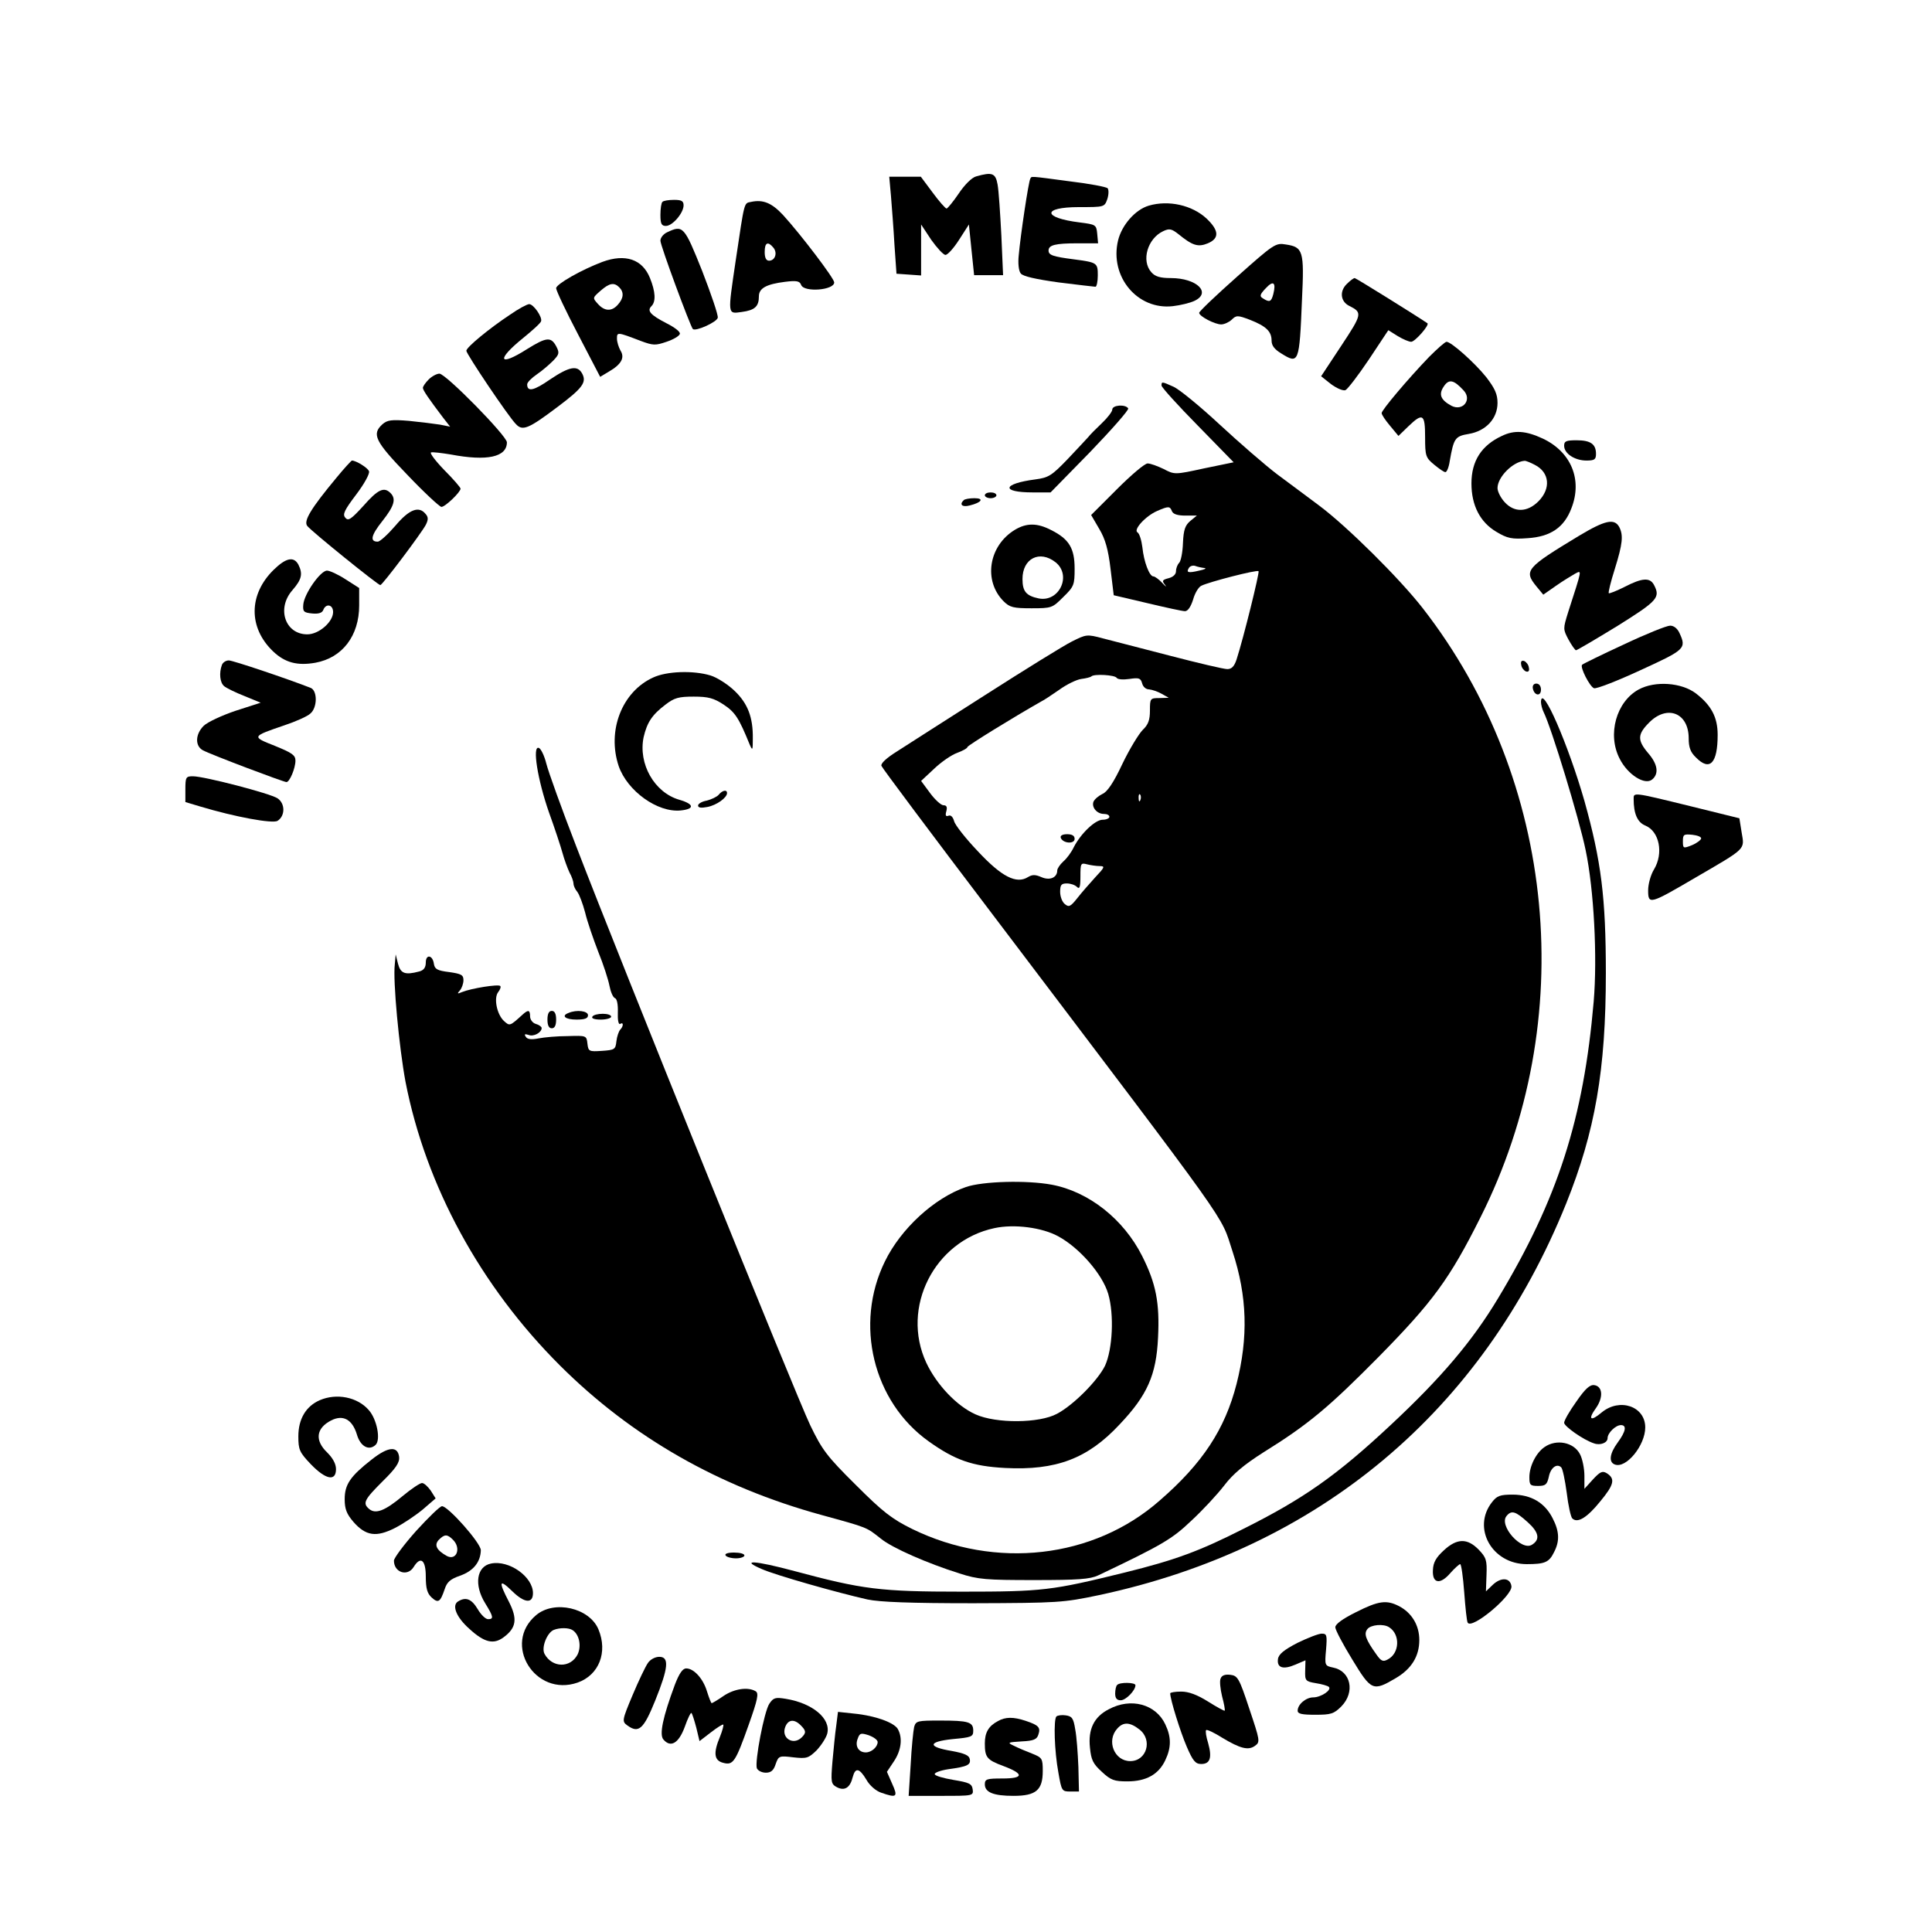 <?xml version="1.0" encoding="UTF-8" standalone="yes"?>
<svg version="1.0" xmlns="http://www.w3.org/2000/svg" width="500pt" height="500pt" viewBox="0 0 667 667" preserveAspectRatio="xMidYMid meet">
  <g transform="translate(0,667) scale(0.1,-0.1)" fill="#000000" stroke="none">
    <path d="M3370 6061 c-15 -4 -40 -29 -60 -59 -19 -28 -38 -51 -42 -52 -4 0
-26 25 -48 55 l-41 55 -54 0 -55 0 6 -67 c3 -38 9 -113 12 -168 l7 -100 43 -3
42 -3 0 88 0 88 35 -53 c20 -28 42 -52 49 -52 8 0 29 24 47 52 l34 53 9 -88 9
-87 50 0 50 0 -6 138 c-4 75 -9 154 -13 175 -7 39 -18 44 -74 28z"/>
    <path d="M3557 6053 c-6 -9 -34 -196 -40 -265 -3 -27 0 -54 7 -62 7 -10 52
-20 131 -31 65 -8 123 -15 127 -15 4 0 8 18 8 39 0 44 -2 45 -85 56 -69 9 -85
14 -85 30 0 19 23 25 101 25 l70 0 -3 33 c-3 31 -5 32 -60 39 -130 16 -131 53
-3 53 88 0 88 0 98 28 5 16 5 32 1 37 -5 5 -64 16 -131 24 -142 19 -131 18
-136 9z"/>
    <path d="M2287 5973 c-4 -3 -7 -24 -7 -45 0 -31 4 -38 19 -38 23 0 61 45 61
71 0 15 -7 19 -33 19 -19 0 -37 -3 -40 -7z"/>
    <path d="M2593 5973 c-25 -5 -22 5 -53 -202 -28 -190 -29 -185 21 -178 45 6
59 19 59 54 0 28 26 42 90 50 40 5 51 3 56 -11 10 -26 114 -18 114 9 0 14
-115 165 -176 232 -39 42 -69 55 -111 46z m77 -158 c15 -18 6 -45 -15 -45 -10
0 -15 10 -15 30 0 33 11 38 30 15z"/>
    <path d="M3966 5960 c-47 -14 -93 -67 -106 -120 -30 -125 67 -241 189 -227 26
3 59 11 74 18 61 28 9 79 -81 79 -36 0 -54 5 -67 20 -36 40 -13 117 41 142 21
10 29 8 52 -10 49 -40 68 -46 102 -32 40 17 39 44 -4 85 -50 47 -132 65 -200
45z"/>
    <path d="M2303 5868 c-13 -6 -23 -19 -23 -29 0 -17 103 -295 112 -305 10 -9
83 24 86 39 2 9 -23 82 -54 162 -62 155 -66 159 -121 133z"/>
    <path d="M4271 5715 c-72 -64 -131 -120 -131 -125 0 -12 54 -40 76 -40 10 0
26 7 36 16 16 16 21 16 63 0 56 -22 75 -40 75 -72 0 -17 10 -30 33 -44 61 -38
63 -35 72 186 8 168 4 181 -56 190 -35 6 -41 2 -168 -111z m125 -60 c-7 -27
-13 -30 -36 -15 -12 7 -11 13 10 35 26 28 36 20 26 -20z"/>
    <path d="M2080 5766 c-72 -27 -160 -77 -160 -91 0 -8 34 -80 76 -160 l76 -146
30 18 c43 25 56 48 40 73 -6 11 -12 29 -12 41 0 23 1 23 82 -8 43 -16 51 -16
89 -3 24 8 44 20 46 27 3 7 -18 23 -46 37 -56 29 -68 43 -52 59 16 16 14 50
-5 97 -26 65 -85 85 -164 56z m58 -88 c17 -17 15 -38 -5 -60 -21 -24 -46 -23
-69 3 -19 21 -18 21 9 45 31 27 47 30 65 12z"/>
    <path d="M4649 5689 c-25 -25 -21 -60 9 -75 46 -23 45 -28 -27 -137 l-70 -106
34 -27 c19 -14 41 -24 50 -21 8 4 44 51 81 106 l67 101 32 -20 c18 -11 39 -20
47 -20 13 0 64 58 56 64 -38 26 -247 156 -251 156 -4 0 -16 -9 -28 -21z"/>
    <path d="M1760 5583 c-71 -47 -150 -112 -150 -124 0 -11 145 -227 171 -253 23
-25 43 -17 145 60 85 64 100 84 84 114 -16 30 -44 25 -111 -20 -56 -39 -79
-44 -79 -17 0 7 15 22 34 35 18 12 43 34 56 47 21 22 22 27 10 50 -18 33 -34
31 -100 -10 -99 -63 -108 -38 -14 38 32 26 61 52 62 58 5 14 -26 59 -41 59 -7
0 -37 -16 -67 -37z"/>
    <path d="M4934 5438 c-75 -78 -164 -184 -164 -194 0 -6 13 -25 29 -44 l29 -35
34 33 c50 48 58 43 58 -37 0 -65 2 -71 31 -95 17 -14 34 -26 39 -26 5 0 12 17
15 38 14 79 18 86 66 94 59 10 99 53 99 107 0 30 -9 50 -39 89 -40 50 -121
122 -137 122 -5 0 -32 -24 -60 -52z m119 -116 c30 -32 -3 -73 -42 -53 -37 20
-45 39 -27 66 18 28 35 24 69 -13z"/>
    <path d="M1480 5360 c-11 -11 -20 -24 -20 -29 0 -8 19 -36 69 -102 l25 -32
-35 7 c-19 3 -67 9 -107 13 -61 5 -75 3 -92 -12 -37 -34 -26 -58 86 -174 58
-61 112 -111 118 -111 13 0 66 51 66 63 0 4 -25 33 -56 64 -31 32 -51 59 -46
61 6 2 37 -2 68 -7 126 -24 194 -9 194 42 0 22 -211 237 -233 237 -9 0 -26 -9
-37 -20z"/>
    <path d="M4010 5339 c0 -6 56 -68 125 -138 l124 -127 -102 -21 c-101 -22 -102
-22 -140 -2 -21 10 -45 19 -55 19 -10 0 -57 -40 -106 -89 l-89 -89 28 -48 c21
-35 31 -71 39 -138 l11 -91 115 -27 c63 -15 122 -28 131 -28 10 0 20 15 28 40
6 22 19 44 29 48 26 13 192 56 197 50 4 -4 -52 -231 -76 -305 -8 -24 -17 -33
-32 -33 -12 0 -101 21 -197 46 -96 25 -201 52 -232 60 -56 15 -58 14 -108 -11
-28 -14 -162 -97 -298 -184 -136 -87 -273 -174 -305 -195 -37 -23 -57 -42 -54
-50 3 -8 175 -238 383 -512 845 -1116 785 -1031 829 -1164 51 -155 55 -297 14
-458 -40 -156 -117 -274 -266 -403 -228 -200 -566 -238 -853 -98 -71 35 -102
59 -196 153 -100 99 -116 121 -157 206 -48 100 -654 1598 -808 1999 -50 129
-96 257 -103 285 -7 28 -19 52 -26 54 -23 8 -4 -110 35 -222 20 -55 41 -119
47 -141 6 -22 17 -52 24 -67 8 -14 14 -32 14 -39 0 -7 6 -20 13 -28 7 -9 19
-41 27 -71 7 -30 28 -91 45 -135 18 -44 35 -97 39 -118 4 -21 12 -40 19 -43 7
-2 11 -22 10 -49 -1 -26 2 -43 8 -40 12 8 12 -8 0 -20 -5 -6 -11 -23 -13 -40
-3 -28 -6 -30 -50 -33 -44 -3 -47 -2 -50 25 -3 28 -4 28 -68 26 -36 0 -81 -4
-101 -8 -25 -5 -39 -3 -44 6 -6 9 -3 10 10 6 17 -7 45 8 45 24 0 4 -9 11 -20
14 -11 3 -20 15 -20 26 0 22 -6 24 -25 7 -45 -41 -45 -41 -65 -23 -25 23 -36
80 -20 100 7 9 10 18 7 21 -6 7 -100 -8 -132 -21 -16 -7 -18 -6 -7 6 6 7 12
23 12 35 0 18 -7 22 -49 28 -41 5 -50 10 -53 28 -4 31 -28 35 -28 5 0 -17 -7
-27 -23 -31 -49 -13 -64 -7 -73 27 l-8 32 -3 -34 c-7 -56 15 -288 37 -406 70
-359 259 -706 534 -980 248 -247 548 -418 901 -515 164 -45 155 -42 206 -82
39 -32 160 -85 271 -120 65 -21 92 -23 259 -23 151 0 192 3 220 16 223 106
256 126 322 189 38 35 89 90 113 121 31 41 70 73 136 115 156 97 226 156 399
331 185 188 244 268 350 480 342 680 263 1509 -199 2103 -81 104 -262 283
-357 354 -38 29 -104 77 -145 108 -41 31 -131 109 -200 173 -69 64 -140 122
-159 130 -40 18 -41 18 -41 4z m36 -434 c4 -10 20 -15 46 -15 l40 0 -22 -18
c-18 -15 -24 -30 -26 -77 -1 -31 -7 -62 -13 -68 -6 -6 -11 -19 -11 -29 0 -11
-10 -20 -25 -24 -23 -6 -24 -9 -13 -23 7 -9 3 -7 -9 6 -12 13 -26 23 -31 23
-14 0 -33 51 -38 100 -3 24 -10 48 -17 52 -15 9 27 56 68 74 39 17 44 17 51
-1z m112 -196 c9 -1 1 -5 -18 -9 -38 -9 -46 -7 -35 10 4 6 14 9 22 6 8 -3 22
-6 31 -7z m-303 -379 c4 -6 23 -7 44 -4 33 5 39 3 44 -15 3 -12 13 -21 24 -21
10 -1 29 -7 43 -15 l25 -14 -32 -1 c-32 0 -33 -1 -33 -43 0 -33 -6 -49 -25
-67 -13 -13 -45 -65 -70 -117 -30 -64 -52 -97 -69 -104 -14 -7 -27 -18 -31
-27 -7 -19 12 -42 36 -42 11 0 19 -4 19 -10 0 -5 -10 -10 -23 -10 -26 0 -76
-48 -100 -95 -8 -17 -24 -39 -36 -49 -12 -11 -21 -25 -21 -31 0 -25 -26 -36
-55 -23 -21 9 -31 9 -46 0 -40 -25 -91 1 -173 89 -42 44 -79 91 -82 104 -4 14
-11 22 -19 19 -10 -4 -12 1 -8 15 4 15 1 21 -10 21 -8 0 -29 19 -46 42 l-31
42 45 42 c24 23 60 48 80 55 19 7 35 16 35 20 0 5 159 103 256 158 7 3 34 21
60 39 26 19 61 36 77 38 16 2 32 6 35 9 9 9 81 5 87 -5z m82 -422 c-3 -8 -6
-5 -6 6 -1 11 2 17 5 13 3 -3 4 -12 1 -19z m-141 -228 c20 0 18 -4 -15 -39
-20 -22 -48 -54 -62 -72 -23 -29 -29 -32 -43 -20 -9 7 -16 26 -16 42 0 24 4
29 23 29 13 0 28 -5 35 -12 9 -9 12 -1 12 36 0 45 1 48 23 42 12 -3 32 -6 43
-6z"/>
    <path d="M3662 3778 c7 -20 48 -23 48 -4 0 11 -9 16 -26 16 -16 0 -24 -5 -22
-12z"/>
    <path d="M3840 5256 c0 -7 -16 -28 -36 -47 -20 -19 -41 -40 -47 -48 -7 -8 -39
-42 -72 -77 -54 -56 -65 -63 -110 -69 -115 -15 -121 -45 -9 -45 l61 0 137 140
c75 78 134 145 131 150 -9 15 -55 12 -55 -4z"/>
    <path d="M5185 5165 c-71 -33 -105 -87 -105 -164 0 -76 30 -134 86 -167 38
-23 54 -26 108 -22 79 5 126 37 151 103 39 99 -1 195 -99 241 -58 27 -98 30
-141 9z m114 -100 c51 -26 56 -82 12 -126 -38 -38 -83 -39 -116 -3 -14 15 -25
37 -25 49 0 38 53 91 93 94 4 1 21 -6 36 -14z"/>
    <path d="M5400 5131 c0 -27 37 -51 77 -51 28 0 33 4 33 23 0 34 -19 47 -67 47
-36 0 -43 -3 -43 -19z"/>
    <path d="M1161 5020 c-88 -106 -114 -149 -100 -166 15 -19 244 -204 252 -204
7 0 141 178 157 208 9 18 9 27 -1 38 -23 28 -56 16 -104 -41 -26 -30 -53 -55
-61 -55 -28 0 -23 22 16 71 42 53 48 77 28 97 -22 22 -43 13 -93 -44 -43 -47
-53 -54 -63 -41 -10 11 -3 26 38 80 28 37 47 72 44 80 -4 12 -45 37 -59 37 -2
0 -27 -27 -54 -60z"/>
    <path d="M3400 4960 c0 -5 9 -10 20 -10 11 0 20 5 20 10 0 6 -9 10 -20 10 -11
0 -20 -4 -20 -10z"/>
    <path d="M3327 4943 c-16 -15 -5 -25 21 -18 41 10 51 25 16 25 -17 0 -34 -3
-37 -7z"/>
    <path d="M5451 4820 c-182 -110 -191 -120 -147 -174 l24 -29 43 30 c24 17 54
35 66 42 25 13 26 20 -23 -132 -18 -58 -18 -59 1 -95 11 -20 23 -37 26 -37 3
0 68 38 143 84 139 87 149 98 126 142 -14 26 -41 24 -101 -7 -28 -14 -53 -24
-55 -22 -2 3 7 40 21 84 27 87 30 116 15 145 -17 30 -49 23 -139 -31z"/>
    <path d="M3504 4841 c-91 -55 -110 -176 -39 -247 21 -21 34 -24 96 -24 70 0
72 1 110 39 37 36 39 42 39 98 0 70 -19 102 -81 133 -48 25 -85 25 -125 1z
m140 -112 c57 -45 13 -139 -58 -125 -43 9 -56 24 -56 67 0 71 59 101 114 58z"/>
    <path d="M945 4703 c-87 -85 -88 -200 -2 -282 41 -39 84 -50 146 -39 93 17
151 93 151 198 l0 60 -47 30 c-26 17 -55 30 -64 30 -23 0 -80 -82 -82 -118 -2
-24 2 -27 31 -30 22 -2 34 2 38 12 9 24 34 19 34 -7 0 -34 -49 -77 -89 -77
-77 0 -107 90 -51 153 32 37 36 56 20 88 -16 29 -43 23 -85 -18z"/>
    <path d="M5606 4445 c-76 -35 -141 -67 -144 -70 -8 -8 26 -75 41 -81 8 -3 80
25 160 62 155 71 160 75 135 129 -7 15 -19 25 -32 25 -12 0 -84 -29 -160 -65z"/>
    <path d="M766 4374 c-10 -27 -7 -61 8 -73 7 -6 39 -22 70 -34 l56 -23 -87 -28
c-47 -16 -97 -39 -110 -52 -29 -29 -30 -69 -3 -84 25 -14 279 -110 289 -110
11 0 31 48 31 74 0 19 -12 27 -71 51 -81 32 -81 32 33 71 39 13 80 31 90 41
24 21 24 78 1 88 -79 31 -269 95 -283 95 -10 0 -21 -7 -24 -16z"/>
    <path d="M5252 4374 c1 -9 9 -19 16 -22 9 -3 13 2 10 14 -1 9 -9 19 -16 22 -9
3 -13 -2 -10 -14z"/>
    <path d="M2255 4331 c-108 -49 -160 -184 -119 -306 30 -86 134 -161 214 -153
49 5 47 22 -5 37 -86 25 -142 124 -123 216 12 51 29 77 75 112 31 24 46 28 98
28 50 0 69 -5 104 -28 39 -26 52 -46 89 -137 10 -23 11 -21 11 20 1 73 -17
121 -63 165 -23 22 -60 46 -83 53 -59 18 -151 15 -198 -7z"/>
    <path d="M5292 4293 c5 -25 28 -28 28 -4 0 12 -6 21 -16 21 -9 0 -14 -7 -12
-17z"/>
    <path d="M5658 4290 c-78 -42 -110 -156 -66 -240 28 -55 87 -92 112 -71 24 20
19 53 -14 91 -38 45 -37 65 4 106 62 62 136 33 136 -55 0 -31 6 -48 25 -66 48
-49 75 -20 75 78 0 61 -22 102 -75 143 -50 38 -141 44 -197 14z"/>
    <path d="M5320 4247 c0 -9 4 -25 9 -35 27 -54 123 -369 145 -476 29 -137 41
-371 28 -524 -35 -405 -124 -682 -330 -1024 -90 -150 -198 -276 -368 -435
-189 -177 -303 -257 -513 -362 -150 -76 -234 -107 -408 -150 -252 -62 -282
-66 -563 -66 -283 0 -342 8 -577 71 -138 37 -190 40 -113 7 47 -21 262 -82
365 -105 42 -9 149 -13 365 -13 294 1 310 2 434 28 760 162 1324 635 1613
1352 100 249 137 461 137 795 0 262 -16 387 -74 595 -55 192 -148 408 -150
342z"/>
    <path d="M640 3945 l0 -44 50 -15 c123 -37 251 -60 268 -50 27 17 27 60 0 78
-26 17 -253 76 -292 76 -24 0 -26 -3 -26 -45z"/>
    <path d="M2481 3926 c-6 -7 -25 -16 -41 -20 -17 -3 -30 -11 -30 -17 0 -8 11
-9 32 -5 32 6 68 32 68 48 0 13 -16 10 -29 -6z"/>
    <path d="M5640 3911 c0 -50 13 -80 40 -91 49 -20 64 -96 30 -152 -11 -18 -20
-50 -20 -72 0 -50 6 -48 163 44 177 103 170 96 160 155 l-8 50 -170 42 c-200
49 -195 48 -195 24z m233 -136 c-1 -5 -15 -16 -32 -23 -30 -12 -31 -11 -31 14
0 23 3 25 33 22 17 -2 31 -7 30 -13z"/>
    <path d="M1890 3150 c0 -20 5 -30 15 -30 10 0 15 10 15 30 0 20 -5 30 -15 30
-10 0 -15 -10 -15 -30z"/>
    <path d="M1963 3173 c-27 -10 -11 -23 27 -23 29 0 40 4 40 15 0 15 -39 20 -67
8z"/>
    <path d="M2045 3160 c-4 -6 8 -10 29 -10 20 0 36 5 36 10 0 6 -13 10 -29 10
-17 0 -33 -4 -36 -10z"/>
    <path d="M3335 2572 c-110 -38 -225 -144 -280 -257 -106 -216 -41 -484 151
-621 91 -65 151 -86 264 -92 176 -9 285 32 395 150 96 101 127 171 133 300 6
120 -7 187 -55 282 -64 127 -184 222 -312 246 -86 16 -238 12 -296 -8z m318
-170 c74 -40 153 -131 173 -199 21 -72 15 -191 -11 -248 -25 -51 -109 -136
-166 -166 -61 -33 -210 -34 -281 -2 -65 29 -134 102 -170 178 -89 191 28 421
235 465 69 15 165 2 220 -28z"/>
    <path d="M5442 1831 c-23 -32 -42 -65 -42 -73 0 -12 66 -59 103 -71 22 -8 47
2 47 18 0 18 28 45 46 45 21 0 17 -22 -11 -60 -28 -38 -32 -68 -10 -76 39 -15
105 66 105 128 0 73 -88 103 -150 52 -39 -33 -49 -25 -20 15 26 37 23 75 -6
79 -15 2 -31 -12 -62 -57z"/>
    <path d="M1104 1836 c-48 -21 -74 -65 -74 -125 0 -46 4 -55 43 -96 52 -54 87
-60 87 -17 0 18 -11 38 -30 57 -44 42 -39 84 13 111 41 21 73 4 89 -48 12 -42
42 -58 65 -36 18 18 4 89 -24 120 -39 45 -111 59 -169 34z"/>
    <path d="M5332 1674 c-29 -20 -52 -66 -52 -104 0 -27 3 -30 30 -30 26 0 31 5
37 31 6 32 28 48 43 33 5 -5 13 -44 19 -88 5 -43 14 -83 19 -88 18 -18 51 2
97 59 48 58 52 78 22 97 -15 9 -23 5 -48 -22 l-29 -32 0 45 c0 25 -7 59 -15
74 -21 42 -82 54 -123 25z"/>
    <path d="M1283 1631 c-74 -58 -93 -86 -93 -137 0 -34 7 -51 30 -78 43 -49 79
-54 144 -21 29 15 72 44 96 64 l44 38 -17 27 c-10 14 -23 26 -30 26 -7 0 -37
-20 -67 -45 -61 -51 -93 -63 -115 -45 -24 20 -18 32 45 95 47 46 60 66 58 85
-5 39 -38 36 -95 -9z"/>
    <path d="M5151 1484 c-70 -89 0 -214 120 -214 62 0 77 6 94 41 20 38 19 72 -5
118 -27 53 -74 81 -138 81 -43 0 -54 -4 -71 -26z m123 -69 c39 -35 44 -60 15
-78 -36 -23 -115 66 -88 99 17 21 31 17 73 -21z"/>
    <path d="M1437 1385 c-42 -47 -77 -94 -77 -103 0 -41 47 -56 68 -22 24 39 42
25 42 -33 0 -41 5 -58 20 -72 23 -21 30 -16 45 28 8 25 19 35 53 47 46 16 71
47 72 88 0 25 -113 152 -134 152 -7 0 -46 -38 -89 -85z m127 -31 c29 -29 12
-73 -21 -56 -36 20 -45 38 -28 56 20 20 29 20 49 0z"/>
    <path d="M4984 1317 c-26 -24 -36 -41 -37 -67 -3 -47 25 -52 60 -11 15 17 31
31 34 31 4 0 10 -44 14 -97 4 -54 9 -101 12 -105 14 -25 156 94 151 126 -4 29
-35 32 -64 5 l-24 -23 2 57 c2 50 -1 60 -27 87 -39 40 -75 40 -121 -3z"/>
    <path d="M2505 1300 c3 -5 19 -10 36 -10 16 0 29 5 29 10 0 6 -16 10 -36 10
-21 0 -33 -4 -29 -10z"/>
    <path d="M1695 1272 c-50 -10 -59 -74 -20 -137 29 -47 30 -55 10 -55 -9 0 -25
16 -36 35 -21 35 -41 43 -68 26 -22 -14 -5 -55 39 -94 52 -48 84 -55 118 -30
45 33 49 64 19 123 -37 71 -34 81 12 36 42 -41 71 -43 71 -6 0 56 -82 115
-145 102z"/>
    <path d="M4681 1104 c-46 -23 -71 -41 -71 -52 0 -9 27 -60 59 -112 65 -107 71
-110 149 -64 55 32 82 76 82 132 0 51 -26 94 -70 117 -43 22 -70 19 -149 -21z
m115 -52 c39 -25 36 -90 -5 -111 -16 -9 -23 -6 -39 17 -38 53 -44 72 -31 88
12 15 56 19 75 6z"/>
    <path d="M1851 1094 c-118 -99 -4 -284 143 -233 74 26 105 105 72 184 -31 74
-152 102 -215 49z m126 -52 c23 -15 31 -55 17 -84 -25 -48 -88 -46 -114 2 -12
22 9 74 32 83 20 8 52 8 65 -1z"/>
    <path d="M4479 998 c-46 -24 -65 -39 -67 -56 -4 -30 18 -37 60 -19 l35 15 -1
-36 c-1 -34 1 -37 37 -43 20 -3 41 -9 45 -13 10 -11 -28 -36 -54 -36 -25 0
-54 -24 -54 -46 0 -11 15 -14 61 -14 54 0 64 3 90 29 48 49 33 122 -29 134
-28 6 -29 7 -24 61 4 51 3 56 -15 56 -11 0 -49 -15 -84 -32z"/>
    <path d="M2237 929 c-8 -11 -32 -61 -53 -111 -37 -88 -37 -91 -18 -105 39 -28
56 -13 96 86 46 114 49 151 14 151 -14 0 -31 -9 -39 -21z"/>
    <path d="M2330 854 c-42 -113 -54 -172 -40 -189 25 -30 53 -14 74 43 10 29 21
51 23 48 3 -2 10 -25 17 -51 l11 -46 39 30 c22 17 41 29 43 27 2 -2 -3 -21
-11 -41 -24 -57 -21 -83 11 -91 34 -9 42 2 88 132 31 87 35 108 24 115 -26 16
-74 9 -111 -16 -20 -14 -39 -25 -41 -25 -2 0 -9 18 -16 40 -13 44 -45 80 -72
80 -12 0 -24 -17 -39 -56z"/>
    <path d="M4214 875 c-4 -8 -1 -36 5 -61 7 -26 11 -48 9 -50 -2 -1 -28 13 -58
32 -37 23 -66 34 -92 34 -21 0 -38 -3 -38 -6 0 -21 35 -133 57 -184 21 -49 30
-60 50 -60 31 0 38 22 24 72 -7 22 -10 42 -7 45 3 3 28 -9 55 -26 63 -38 91
-45 114 -28 18 13 17 18 -20 128 -35 106 -40 114 -66 117 -18 2 -29 -2 -33
-13z"/>
    <path d="M3857 853 c-4 -3 -7 -17 -7 -30 0 -16 6 -23 19 -23 18 0 51 34 51 52
0 10 -54 11 -63 1z"/>
    <path d="M2656 788 c-18 -27 -51 -201 -43 -223 4 -8 17 -15 31 -15 18 0 27 8
34 30 10 28 12 29 61 23 46 -5 52 -3 80 24 16 17 33 43 37 58 13 52 -51 105
-143 120 -36 6 -43 4 -57 -17z m108 -74 c19 -19 20 -26 4 -42 -29 -29 -72 -3
-57 36 10 26 31 28 53 6z"/>
    <path d="M3828 769 c-51 -26 -72 -69 -65 -133 4 -41 10 -55 41 -83 31 -29 43
-33 88 -33 65 0 108 24 131 73 21 44 21 80 0 124 -33 70 -119 93 -195 52z
m106 -70 c46 -36 25 -109 -32 -109 -55 0 -83 70 -45 112 21 24 44 23 77 -3z"/>
    <path d="M2887 712 c-4 -26 -9 -81 -13 -123 -6 -72 -5 -78 15 -89 27 -14 46
-2 55 35 9 34 23 31 47 -9 11 -20 33 -39 51 -45 54 -19 59 -15 38 31 l-18 41
24 36 c25 37 31 80 14 111 -12 23 -79 47 -151 54 l-56 6 -6 -48z m143 -56 c0
-17 -21 -36 -41 -36 -25 0 -38 22 -28 47 7 20 11 21 39 12 16 -6 30 -16 30
-23z"/>
    <path d="M3647 744 c-10 -11 -7 -119 7 -194 11 -63 12 -65 41 -65 l30 0 -2 85
c-2 47 -6 105 -11 130 -6 38 -11 45 -33 48 -13 2 -28 0 -32 -4z"/>
    <path d="M3445 728 c-32 -17 -45 -39 -45 -77 0 -48 7 -57 64 -78 72 -27 71
-43 -3 -43 -54 0 -61 -2 -61 -20 0 -28 30 -40 99 -40 78 0 101 20 101 86 0 43
-2 46 -37 60 -21 8 -49 20 -63 27 -23 11 -22 12 27 15 42 2 53 7 58 24 8 24 1
32 -44 47 -42 14 -70 14 -96 -1z"/>
    <path d="M3156 708 c-3 -13 -9 -71 -12 -130 l-7 -108 112 0 c111 0 112 0 109
23 -3 19 -12 23 -66 32 -35 6 -64 14 -65 20 -1 5 20 13 47 17 66 9 78 15 74
35 -2 13 -19 20 -62 28 -85 14 -83 32 3 41 65 6 71 8 71 29 0 30 -16 35 -115
35 -77 0 -83 -1 -89 -22z"/>
  </g>
</svg>
